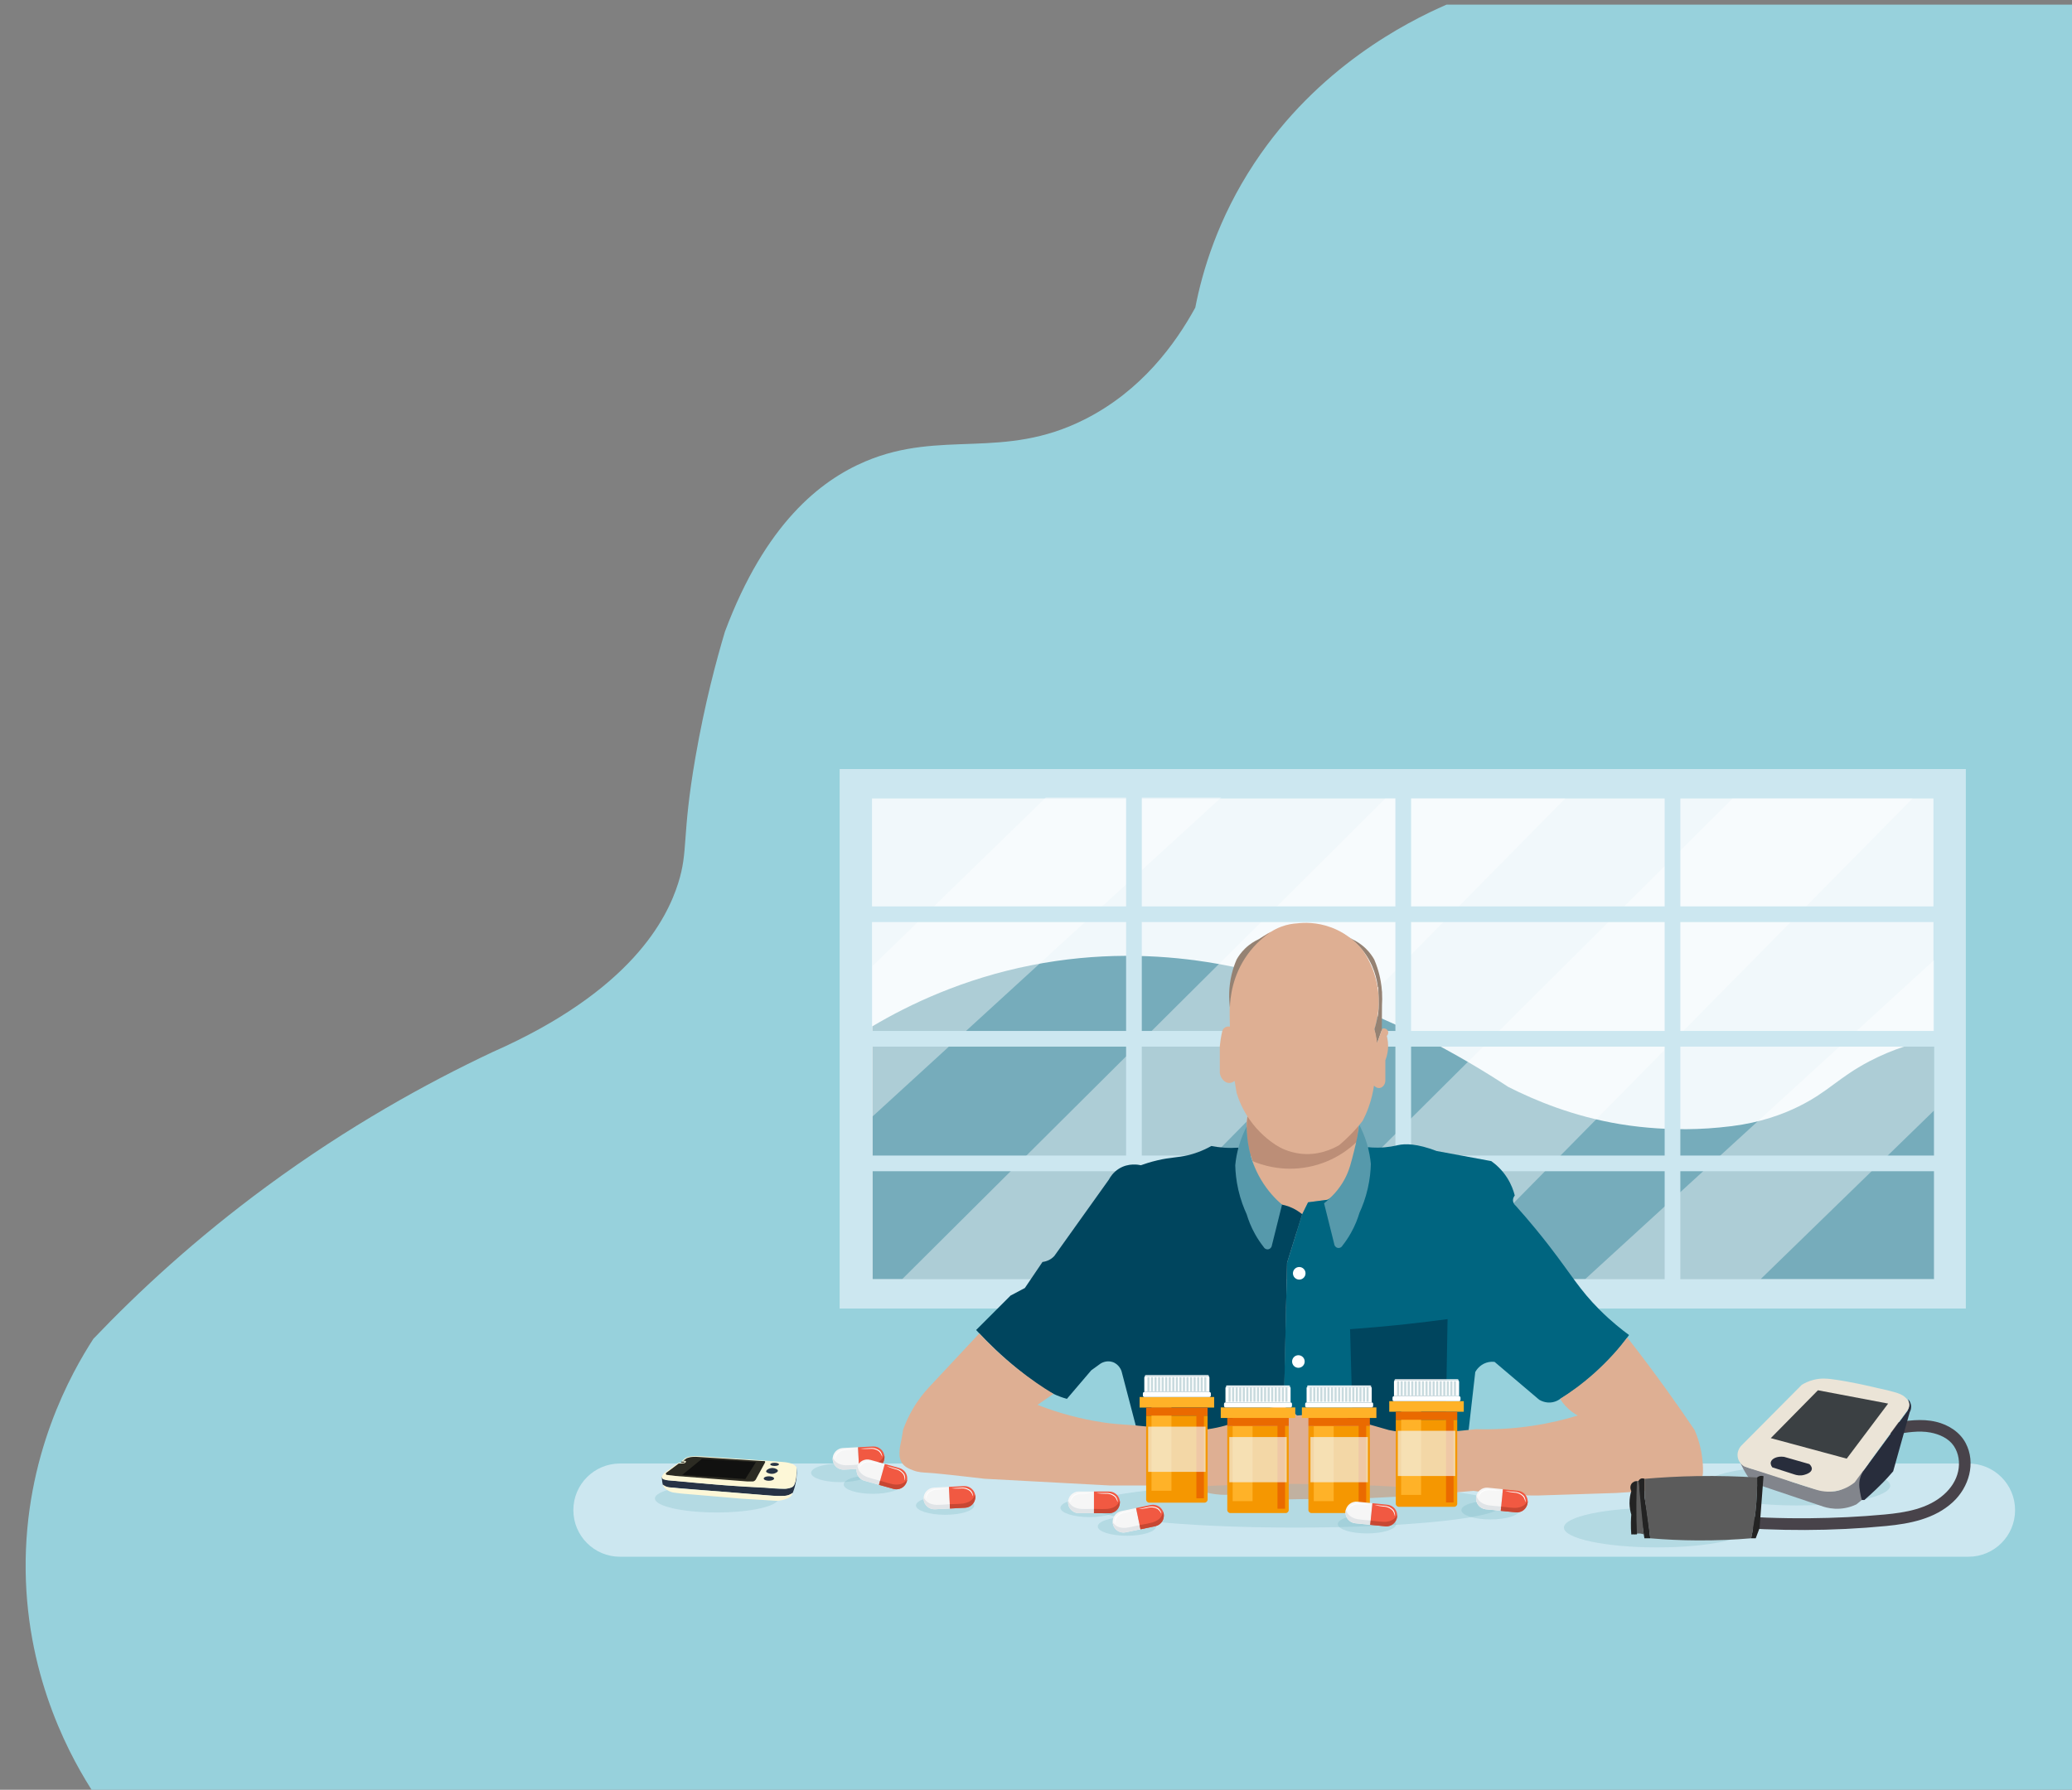 <?xml version="1.0" encoding="utf-8"?>
<!-- Generator: Adobe Illustrator 25.2.1, SVG Export Plug-In . SVG Version: 6.00 Build 0)  -->
<svg version="1.1" xmlns="http://www.w3.org/2000/svg" xmlns:xlink="http://www.w3.org/1999/xlink" x="0px" y="0px"
	 viewBox="0 0 889 768" style="enable-background:new 0 0 889 768;" xml:space="preserve">
<rect x="0" y="0" width="889" height="768" fill="#808080" stroke="none"/>
<style type="text/css">
	.st0{fill:#97D1DC;}
	.st1{fill:#CCE7F0;}
	.st2{fill:#F1F8FB;}
	.st3{fill:#76ACBB;}
	.st4{opacity:0.4;fill:#FFFFFF;}
	.st5{fill:#958273;}
	.st6{fill:#DEAF93;}
	.st7{fill:#BC8E77;}
	.st8{fill:#006580;}
	.st9{fill:#5699AB;}
	.st10{fill:#00455E;}
	.st11{fill:#FFFFFF;}
	.st12{opacity:0.28;fill:#77B8C3;}
	.st13{fill:#FFB228;}
	.st14{fill:#C8DADE;}
	.st15{fill:#F59701;}
	.st16{fill:#EA6A00;}
	.st17{opacity:0.67;fill:#F2F6F7;}
	.st18{fill:#F6F6F6;}
	.st19{fill:#E0E4E7;}
	.st20{fill:#FEFEFE;}
	.st21{fill:#F15942;}
	.st22{fill:#C74733;}
	.st23{fill:#FAFFFE;}
	.st24{fill:#48434A;}
	.st25{fill:#82858C;}
	.st26{fill:#282D3C;}
	.st27{fill:#EBE4D7;}
	.st28{fill:#3B4043;}
	.st29{fill:#232323;}
	.st30{fill:#5B5B5B;}
	.st31{fill:#423E33;}
	.st32{fill:#273345;}
	.st33{fill:#FDF7D7;}
	.st34{fill:#2C2B23;}
	.st35{fill:#111110;}
</style>
<g id="Layer_2">
</g>
<g id="Layer_1">
	<path class="st0" d="M40.59,770c-9.32-14.22-29-48.5-29.58-96c-0.6-49.47,19.84-85.29,29.05-99.5
		c19.27-20.22,43.86-42.99,74.48-65.5c34.91-25.66,68.4-44.18,96.67-57.5c59.93-26.44,74.98-57.45,79.76-72.5
		c4.48-14.11,1.42-19.49,7.4-54c4.04-23.31,9.09-42,12.68-54c17.28-46.18,40.87-64.8,60.22-73c32.6-13.82,59.1-0.4,94.03-18
		c24.57-12.38,39.06-32.57,47.54-48c3.02-15.49,9.64-38.23,25.36-62c27.17-41.11,65.14-60.47,82.41-68C710.4,2,800.2,2,890,2v768
		H40.59z"/>
	<g>
		<rect x="360.25" y="330" class="st1" width="483.2" height="231.5"/>
		<rect x="374.14" y="342.63" class="st2" width="455.42" height="206.25"/>
		<path class="st3" d="M374.35,440.36c15.73-9.32,38.76-20.36,68.19-26.18c56.46-11.16,102.75,3.54,123.75,11.79
			c19.52,7.66,39.63,16.85,42.93,18.52c15.56,7.85,28.3,15.6,37.88,21.89c11.6,5.89,28.13,12.72,47.98,15.99
			c11.47,1.89,21.72,2.21,28.47,2.17c6.04-0.04,12.48-0.44,19.52-1.32c12.3-1.55,21.72-5.02,28.62-8.42
			c12.8-6.3,17.07-12.41,30.31-19.36c10.38-5.45,20.15-8.19,27.78-9.68c0,34.37,0,68.75,0,103.12H374.35V440.36z"/>
		<polygon class="st4" points="448.7,342.21 374.35,414.52 374.35,479.09 523.98,342.21 		"/>
		<polygon class="st4" points="755.42,548.87 829.77,476.56 829.77,411.99 680.15,548.87 		"/>
		<polygon class="st4" points="594.36,342.63 387.11,548.87 468.25,548.87 671.59,342.63 		"/>
		<polygon class="st4" points="743.37,342.63 536.12,548.87 617.26,548.87 820.6,342.63 		"/>
		<rect x="483.16" y="338.84" class="st1" width="6.73" height="213.82"/>
		
			<rect x="598.27" y="159.95" transform="matrix(6.123234e-17 -1 1 6.123234e-17 209.347 993.936)" class="st1" width="6.73" height="464.68"/>
		
			<rect x="599.12" y="213.41" transform="matrix(6.123234e-17 -1 1 6.123234e-17 156.733 1048.233)" class="st1" width="6.73" height="464.68"/>
		
			<rect x="598.27" y="266.86" transform="matrix(6.123234e-17 -1 1 6.123234e-17 102.436 1100.847)" class="st1" width="6.73" height="464.68"/>
		<rect x="598.7" y="338.84" class="st1" width="6.73" height="213.82"/>
		<rect x="714.23" y="338.84" class="st1" width="6.73" height="213.82"/>
	</g>
	<path class="st1" d="M844.58,668H266c-11.05,0-20-8.95-20-20l0,0c0-11.05,8.95-20,20-20h578.58c11.05,0,20,8.95,20,20l0,0
		C864.58,659.05,855.63,668,844.58,668z"/>
	<g>
		<path class="st5" d="M592.95,431.19c-0.02,3.57-0.05,7.14-0.07,10.7c-0.36,1.04-0.73,2.08-1.1,3.12
			c-0.33,0.93-0.66,1.85-0.99,2.76c-0.36-2.04-0.72-4.09-1.08-6.13c0.22-0.7,0.52-1.7,0.82-2.91c0.3-1.2,0.61-2.43,0.8-3.92
			c0.17-1.32,0.18-2.32,0.18-3.63c0-1.86-0.03-4.38-0.15-7.47c0,0,0-0.01,0-0.01c-0.02-0.07-0.16-0.09-0.21-0.1
			c-0.34-2.97-1.54-9.84-6.85-16.22c-3.39-4.07-7.15-6.39-9.6-7.64l5.47,3.28c1.52,0.7,3.69,1.93,5.83,4.01
			c1.75,1.7,2.91,3.42,3.64,4.74c1.05,2.46,1.73,4.71,2.19,6.56c0.36,1.46,0.92,4.09,1.13,7.44
			C593.09,427.9,593.05,429.74,592.95,431.19z"/>
		<path class="st5" d="M593.05,425.38v1.74c0-0.58-0.01-1.18-0.04-1.79C593.02,425.35,593.03,425.37,593.05,425.38z"/>
		<path class="st6" d="M535.25,479.1c-0.27,0.2-0.3,1.11-0.34,2.92c-0.07,2.98,0.27,5.24,0.34,5.7c0.75,4.83,1.61,8.92,3.27,14.85
			c0.66,2.36,1.42,4.83,3.24,7.57c1.27,1.91,2.62,3.29,3.61,4.19c0.95,0.73,2.27,1.59,3.97,2.3c1.35,0.57,2.59,0.89,3.61,1.08
			c1.92,1.1,3.85,2.21,5.77,3.31c0.35-0.74,0.71-1.48,1.08-2.23c0.48-0.98,0.96-1.94,1.44-2.88c2.76-0.36,5.53-0.72,8.29-1.08
			c1.2-0.78,2.58-1.84,3.97-3.24c2.42-2.47,3.85-5.01,4.69-6.85c0.77-2.11,1.51-4.39,2.16-6.85c1.44-5.41,2.16-10.41,2.48-14.74
			c-1.34,1.91-3.73,4.79-7.52,7.17c-0.8,0.5-9.27,5.64-18.75,3.61C544.23,491.28,537.2,477.69,535.25,479.1z"/>
		<path class="st7" d="M582.81,483.15c0.15,0.13,0.13,0.34-0.31,3.92c-0.08,0.65-0.2,1.65-0.36,2.88
			c-2.64,2.54-9.73,8.69-20.91,10.82c-11.42,2.18-20.43-1.1-23.79-2.52c-1.16-3.08-2.36-7.39-2.52-12.62
			c-0.08-2.42,0.08-4.62,0.34-6.53c17.27,14.95,27.2,16.02,33.19,13.74C574.99,490.34,581.53,482.03,582.81,483.15z"/>
		<path class="st8" d="M569.52,514.83c-2.76,0.36-5.53,0.72-8.29,1.08c-0.84,1.71-1.68,3.41-2.52,5.12l-6.49,20.84l-1.44,61.65
			l1.44,5.41l63.09,9.73l14.78-4.69l2.88-25.24c0.38-0.68,1.8-2.99,4.69-3.97c1.48-0.5,2.8-0.46,3.61-0.36
			c6.37,5.41,12.74,10.82,19.11,16.22c0.64,0.38,2.9,1.63,5.77,1.08c1.52-0.29,2.62-0.97,3.24-1.44c4.32-2.55,9.31-5.96,14.42-10.46
			c6.75-5.94,11.67-11.97,15.14-16.94c-2.9-2.13-7.53-5.73-12.62-10.82c-8.71-8.7-12.08-15.04-21.63-27.4
			c-3.14-4.06-7.99-10.13-14.42-17.31c-0.2-0.16-0.89-0.76-1.08-1.8c-0.25-1.38,0.6-2.39,0.72-2.52c-0.48-1.94-1.41-4.67-3.24-7.57
			c-2.31-3.64-5.05-5.93-6.85-7.21c-7.81-1.44-15.62-2.88-23.43-4.33c-8.45-3.22-13.49-3.21-16.58-2.52
			c-0.98,0.22-4.21,1.04-8.65,1.08c-1.8,0.02-3.28-0.1-4.25-0.21c-0.76,3.61-3.07,11.94-10.53,18.23
			C574,512.51,571.61,513.88,569.52,514.83z"/>
		<path class="st9" d="M583.26,482.8c1.1,2.12,2.29,4.81,3.24,8.01c0.97,3.26,1.44,6.2,1.67,8.62c-0.07,2.91-0.4,6.49-1.31,10.49
			c-0.96,4.24-2.32,7.78-3.59,10.53c-0.73,2.45-1.85,5.42-3.63,8.58c-1.18,2.11-2.43,3.91-3.61,5.41c-0.36,0.69-1.07,1.12-1.8,1.08
			c-0.9-0.05-1.69-0.8-1.8-1.8c-1.44-5.79-2.89-11.59-4.33-17.38c5.03-4,7.65-8.1,9.02-10.74c1.77-3.4,2.52-6.4,3.93-12.03
			C582.18,489.11,582.85,485.37,583.26,482.8z"/>
		<path class="st10" d="M550.06,516.92c0.88,0.17,1.85,0.42,2.88,0.8c2.54,0.92,4.45,2.23,5.77,3.31
			c-2.16,6.95-4.33,13.89-6.49,20.84l-1.44,65.64l-35.69,10.07l-27.76-5.77l-6.13-23.43c-0.08-0.26-1.03-3.06-3.97-3.97
			c-2.61-0.8-4.75,0.53-5.05,0.72c-1.32,0.96-2.64,1.92-3.97,2.88l-10.46,12.26c-1.71-0.49-3.67-1.18-5.77-2.16
			c-2.47-1.16-4.51-2.44-6.13-3.61c-2.94-2.09-5.96-4.36-9.01-6.85c-7-5.69-12.97-11.46-18.03-16.94
			c4.93-4.93,9.85-9.85,14.78-14.78l6.13-3.24l7.57-11.18c0.75-0.09,1.96-0.33,3.24-1.08c0.8-0.47,1.39-1.01,1.8-1.44
			c7.81-10.94,15.62-21.87,23.43-32.81c0.57-1.08,1.86-3.15,4.33-4.69c4.13-2.57,8.44-1.7,9.41-1.48c1.61-0.59,4.09-1.41,7.18-2.13
			c5.81-1.35,8.42-1.08,12.98-2.16c2.49-0.59,6.01-1.7,10.09-3.97c1.6,0.31,3.41,0.58,5.41,0.72c2.29,0.16,4.37,0.13,6.18,0
			c0.22,1.94,2.39,19,14.01,23.43C546.67,516.41,548.23,516.8,550.06,516.92z"/>
		<path class="st9" d="M534.9,483.39c-1.1,2.12-2.29,4.81-3.24,8.01c-0.97,3.26-1.44,6.2-1.67,8.62c0.07,2.91,0.4,6.49,1.31,10.49
			c0.97,4.24,2.32,7.78,3.59,10.53c0.73,2.45,1.85,5.42,3.63,8.58c1.18,2.11,2.43,3.91,3.61,5.41c0.36,0.69,1.07,1.12,1.8,1.08
			c0.9-0.05,1.69-0.8,1.8-1.8c1.44-5.79,2.89-11.59,4.33-17.38c-2.7-2.33-6.1-5.82-9.02-10.74
			C535.54,496.92,534.9,487.9,534.9,483.39z"/>
		<path class="st6" d="M420.18,572.17l-21.55,23.06c-2.23,2.38-4.84,5.6-7.21,9.73c-1.81,3.15-3.07,6.11-3.97,8.65
			c-0.14,1-0.37,2.5-0.72,4.33c-0.46,2.43-0.64,2.82-0.72,3.97c-0.12,1.63-0.27,3.6,0.72,5.41c1.17,2.13,3.32,2.95,5.05,3.61
			c2.31,0.88,4.01,0.9,6.85,1.08c3.03,0.19,6.04,0.58,9.06,0.86c1.86,0.17,14.74,1.67,14.74,1.67l53.72,2.88h18.82
			c2.91-0.44,7.01-0.74,11.83,0c3.66,0.56,6.71,1.57,9.01,2.52c2.05,0.64,4.74,1.26,7.93,1.44c2.39,0.14,4.51,0,6.26-0.23
			c4.61-0.32,10.87-1.23,17.9-3.73c6.64-2.37,11.82-5.4,15.5-7.93c0.21-2.41,1.09-15.1-7.57-22.71c-1.26-1.11-2.91-2.27-5.05-3.24
			c-1.39,0.02-2.97,0.12-4.69,0.36c-1.9,0.27-3.59,0.66-5.05,1.08c-4.45,2.77-12.24,6.79-22.71,8.29
			c-7.71,1.1-14.24,0.46-18.75-0.36c-1.58-0.18-3.96-0.43-6.85-0.72c-10.86-1.08-11.77-0.87-16.58-1.44
			c-1.97-0.23-10.23-1.26-20.55-4.33c-4.31-1.28-7.86-2.58-10.46-3.61c2.28-1.56,4.57-3.12,6.85-4.69
			c-4.81-2.92-10.07-6.48-15.5-10.82C429.98,582.11,424.58,576.92,420.18,572.17z"/>
		<circle class="st11" cx="557.44" cy="546.38" r="2.7"/>
		<circle class="st11" cx="557.08" cy="584.23" r="2.7"/>
		<path class="st10" d="M579.25,570.35c7.82-0.55,15.88-1.27,24.16-2.16c6.03-0.65,11.92-1.38,17.67-2.16
			c-0.24,14.06-0.48,28.12-0.72,42.18c-1.18,1.72-3.03,3.99-5.77,6.13c-3.43,2.68-6.79,4.01-9.01,4.69
			c-3.92-0.34-9.25-1.23-15.14-3.61c-4.13-1.66-7.5-3.63-10.09-5.41C579.98,596.79,579.62,583.57,579.25,570.35z"/>
		<path class="st6" d="M533.83,614.34c2.77-1.37,6.03-2.76,9.73-3.97c4.81-1.57,9.22-2.46,12.95-2.96c3.41-0.33,7.3-0.48,11.56-0.28
			c2.71,0.13,5.24,0.39,7.57,0.72c6.73,1.92,13.46,3.85,20.19,5.77c6.27,1.27,11.64,1.54,15.86,1.44c0.69-0.02,2.05-0.06,6.13-0.36
			c6.05-0.45,11.29-0.97,15.5-1.44c6.86,0.2,15.04-0.07,24.16-1.44c7.35-1.1,13.88-2.7,19.46-4.41c-1.52-0.83-3.51-2.16-5.4-4.25
			c-0.9-1-1.61-1.99-2.16-2.88c4.47-2.83,9.55-6.49,14.78-11.18c5.91-5.3,10.52-10.57,14.03-15.17c5.74,7.32,11.53,15.02,17.33,23.1
			c4.02,5.6,7.86,11.13,11.54,16.58c1.05,2.4,2.17,5.56,2.88,9.37c0.65,3.47,0.78,6.55,0.72,9.01c-0.03,0.63-0.2,2.33-1.44,3.97
			c-1.31,1.73-3.01,2.34-3.61,2.52c-10.7,0.72-21.39,1.44-32.09,2.16l-33.53,1.08c-5.35,0.04-11.14-0.16-17.31-0.72
			c-3.65-0.33-7.14-0.76-10.46-1.27c-7.68,0.66-15.36,1.33-23.04,1.99l-28.16,1.44c-3.47-0.01-6.95-0.01-10.46,0
			c-8.52,0.04-16.94,0.16-25.24,0.36c-1.6,0.22-3.41,0.36-5.41,0.36c-2.9,0-5.45-0.32-7.57-0.72c-1.22-1.22-3.04-3.36-4.33-6.49
			c-1-2.42-1.33-4.6-1.44-6.13c0.42-2.1,1.09-4.55,2.16-7.21C530.32,619.54,532.2,616.54,533.83,614.34z"/>
		<path class="st6" d="M595.02,444.52c0.36,1.38,0.74,3.54,0.45,6.14c-0.2,1.77-0.65,3.24-1.08,4.33v8.65
			c0,1.75-1.19,3.11-2.52,3.24c-1.29,0.13-2.25-0.93-2.35-1.05c-0.4,2.74-1.1,5.92-2.33,9.34c-0.78,2.16-1.65,4.08-2.52,5.77
			c-1.52,1.94-3.32,4.02-5.41,6.13c-1.6,1.62-3.18,3.06-4.69,4.33c-2.62,1.51-8.97,4.66-16.94,3.61c-4.8-0.64-8.29-2.44-10.09-3.61
			c-3.01-1.94-7.59-5.45-11.54-11.18c-2.9-4.2-4.5-8.22-5.41-11.18c-0.31-1.71-0.6-3.45-0.87-5.24c-0.41,0.34-1.28,0.94-2.38,0.91
			c-1.78-0.05-3.5-1.72-3.97-4.16v-11.7c0.08-0.91,0.2-1.88,0.36-2.88c0.2-1.29,0.45-2.49,0.72-3.61c0.07-0.23,0.33-0.95,1.08-1.44
			c0.97-0.64,1.99-0.4,2.16-0.36c-0.16-6.66-0.21-9.99,0.36-13.7c0.83-5.41,2.37-9.72,3.61-12.62c0.97-2.24,2.79-5.69,6.13-9.01
			c2.76-2.75,5.56-4.42,7.57-5.41c1.14-0.72,2.58-1.51,4.33-2.16c2.67-1,5.08-1.34,6.85-1.44c2.82-0.33,8.41-0.61,14.78,1.8
			c7.26,2.75,11.55,7.5,13.34,9.73c1.94,2.81,4.78,7.72,6.13,14.42c1.76,8.76,0.02,15.92-1.08,19.4c0.46,1.73,0.88,3.75,1.16,6.03
			l2.18-6.17c0.98-0.36,2.04,0.09,2.43,0.93C595.8,443.06,595.63,443.94,595.02,444.52z"/>
		<path class="st5" d="M527.7,432.27c-0.44-3.48-0.62-8.42,0.72-14.06c0.59-2.48,1.36-4.65,2.16-6.49c0.73-1.3,1.87-3,3.61-4.69
			c2.12-2.06,4.27-3.27,5.77-3.97c1.8-1.08,3.61-2.16,5.41-3.24c-2.87,1.93-6.7,5.03-10.09,9.73
			C528.71,418.65,527.83,428.11,527.7,432.27z"/>
	</g>
	<ellipse class="st12" cx="555.74" cy="646.13" rx="88.37" ry="9.37"/>
	<g>
		<rect x="488.96" y="599.46" class="st13" width="31.97" height="4.53"/>
		<path class="st11" d="M518.73,590.56h-27.58l0,0c0-0.28,0.23-0.5,0.5-0.5h26.58C518.51,590.05,518.73,590.28,518.73,590.56
			L518.73,590.56z"/>
		<path class="st11" d="M518.91,597.31h-27.94v-6.17c0-0.32,0.26-0.58,0.58-0.58h26.78c0.32,0,0.58,0.26,0.58,0.58V597.31z"/>
		<path class="st11" d="M518.89,599.46h-27.9c-0.35,0-0.63-0.28-0.63-0.63v-0.89c0-0.35,0.28-0.63,0.63-0.63h27.9
			c0.35,0,0.63,0.28,0.63,0.63v0.89C519.52,599.18,519.24,599.46,518.89,599.46z"/>
		<g>
			<rect x="492.3" y="590.92" class="st14" width="0.9" height="6.11"/>
			<rect x="493.82" y="590.92" class="st14" width="0.9" height="6.11"/>
			<rect x="495.35" y="590.92" class="st14" width="0.9" height="6.11"/>
			<rect x="496.87" y="590.92" class="st14" width="0.9" height="6.11"/>
			<rect x="498.4" y="590.92" class="st14" width="0.9" height="6.11"/>
			<rect x="499.92" y="590.92" class="st14" width="0.9" height="6.11"/>
			<rect x="501.44" y="590.92" class="st14" width="0.9" height="6.11"/>
			<rect x="502.97" y="590.92" class="st14" width="0.9" height="6.11"/>
			<rect x="504.49" y="590.92" class="st14" width="0.9" height="6.11"/>
			<rect x="506.02" y="590.92" class="st14" width="0.9" height="6.11"/>
			<rect x="507.54" y="590.92" class="st14" width="0.9" height="6.11"/>
			<rect x="509.06" y="590.92" class="st14" width="0.9" height="6.11"/>
			<rect x="510.59" y="590.92" class="st14" width="0.9" height="6.11"/>
			<rect x="512.11" y="590.92" class="st14" width="0.9" height="6.11"/>
			<rect x="513.64" y="590.92" class="st14" width="0.9" height="6.11"/>
			<rect x="515.16" y="590.92" class="st14" width="0.9" height="6.11"/>
			<rect x="516.68" y="590.92" class="st14" width="0.9" height="6.11"/>
		</g>
		<g>
			<path class="st15" d="M516.8,644.79h-23.71c-0.73,0-1.33-0.59-1.33-1.33v-36.03h26.36v36.03
				C518.12,644.2,517.53,644.79,516.8,644.79z"/>
			<rect x="494.06" y="603.92" class="st13" width="8.55" height="35.77"/>
		</g>
		<polygon class="st16" points="518.12,603.99 518.12,607.44 516.54,607.44 516.54,642.92 513.31,642.92 513.31,607.44 
			491.76,607.44 491.76,603.99 		"/>
		<rect x="492.62" y="612.18" class="st17" width="24.64" height="19.4"/>
	</g>
	<g>
		<rect x="523.77" y="603.93" class="st13" width="31.97" height="4.53"/>
		<path class="st11" d="M553.55,595.02h-27.58l0,0c0-0.28,0.23-0.5,0.5-0.5h26.58C553.32,594.52,553.55,594.74,553.55,595.02
			L553.55,595.02z"/>
		<path class="st11" d="M553.73,601.77h-27.94v-6.17c0-0.32,0.26-0.58,0.58-0.58h26.78c0.32,0,0.58,0.26,0.58,0.58V601.77z"/>
		<path class="st11" d="M553.7,603.93h-27.9c-0.35,0-0.63-0.28-0.63-0.63v-0.89c0-0.35,0.28-0.63,0.63-0.63h27.9
			c0.35,0,0.63,0.28,0.63,0.63v0.89C554.34,603.64,554.05,603.93,553.7,603.93z"/>
		<g>
			<rect x="527.11" y="595.38" class="st14" width="0.9" height="6.11"/>
			<rect x="528.63" y="595.38" class="st14" width="0.9" height="6.11"/>
			<rect x="530.16" y="595.38" class="st14" width="0.9" height="6.11"/>
			<rect x="531.68" y="595.38" class="st14" width="0.9" height="6.11"/>
			<rect x="533.21" y="595.38" class="st14" width="0.9" height="6.11"/>
			<rect x="534.73" y="595.38" class="st14" width="0.9" height="6.11"/>
			<rect x="536.26" y="595.38" class="st14" width="0.9" height="6.11"/>
			<rect x="537.78" y="595.38" class="st14" width="0.9" height="6.11"/>
			<rect x="539.3" y="595.38" class="st14" width="0.9" height="6.11"/>
			<rect x="540.83" y="595.38" class="st14" width="0.9" height="6.11"/>
			<rect x="542.35" y="595.38" class="st14" width="0.9" height="6.11"/>
			<rect x="543.88" y="595.38" class="st14" width="0.9" height="6.11"/>
			<rect x="545.4" y="595.38" class="st14" width="0.9" height="6.11"/>
			<rect x="546.92" y="595.38" class="st14" width="0.9" height="6.11"/>
			<rect x="548.45" y="595.38" class="st14" width="0.9" height="6.11"/>
			<rect x="549.97" y="595.38" class="st14" width="0.9" height="6.11"/>
			<rect x="551.5" y="595.38" class="st14" width="0.9" height="6.11"/>
		</g>
		<g>
			<path class="st15" d="M551.61,649.26H527.9c-0.73,0-1.33-0.59-1.33-1.33V611.9h26.36v36.03
				C552.94,648.66,552.34,649.26,551.61,649.26z"/>
			<rect x="528.87" y="608.38" class="st13" width="8.55" height="35.77"/>
		</g>
		<polygon class="st16" points="552.94,608.45 552.94,611.9 551.36,611.9 551.36,647.39 548.12,647.39 548.12,611.9 526.57,611.9 
			526.57,608.45 		"/>
		<rect x="527.43" y="616.64" class="st17" width="24.64" height="19.4"/>
	</g>
	<g>
		<rect x="558.58" y="603.93" class="st13" width="31.97" height="4.53"/>
		<path class="st11" d="M588.36,595.02h-27.58l0,0c0-0.28,0.23-0.5,0.5-0.5h26.58C588.13,594.52,588.36,594.74,588.36,595.02
			L588.36,595.02z"/>
		<path class="st11" d="M588.54,601.77h-27.94v-6.17c0-0.32,0.26-0.58,0.58-0.58h26.78c0.32,0,0.58,0.26,0.58,0.58V601.77z"/>
		<path class="st11" d="M588.52,603.93h-27.9c-0.35,0-0.63-0.28-0.63-0.63v-0.89c0-0.35,0.28-0.63,0.63-0.63h27.9
			c0.35,0,0.63,0.28,0.63,0.63v0.89C589.15,603.64,588.86,603.93,588.52,603.93z"/>
		<g>
			<rect x="561.92" y="595.38" class="st14" width="0.9" height="6.11"/>
			<rect x="563.45" y="595.38" class="st14" width="0.9" height="6.11"/>
			<rect x="564.97" y="595.38" class="st14" width="0.9" height="6.11"/>
			<rect x="566.49" y="595.38" class="st14" width="0.9" height="6.11"/>
			<rect x="568.02" y="595.38" class="st14" width="0.9" height="6.11"/>
			<rect x="569.54" y="595.38" class="st14" width="0.9" height="6.11"/>
			<rect x="571.07" y="595.38" class="st14" width="0.9" height="6.11"/>
			<rect x="572.59" y="595.38" class="st14" width="0.9" height="6.11"/>
			<rect x="574.12" y="595.38" class="st14" width="0.9" height="6.11"/>
			<rect x="575.64" y="595.38" class="st14" width="0.9" height="6.11"/>
			<rect x="577.16" y="595.38" class="st14" width="0.9" height="6.11"/>
			<rect x="578.69" y="595.38" class="st14" width="0.9" height="6.11"/>
			<rect x="580.21" y="595.38" class="st14" width="0.9" height="6.11"/>
			<rect x="581.74" y="595.38" class="st14" width="0.9" height="6.11"/>
			<rect x="583.26" y="595.38" class="st14" width="0.9" height="6.11"/>
			<rect x="584.78" y="595.38" class="st14" width="0.9" height="6.11"/>
			<rect x="586.31" y="595.38" class="st14" width="0.9" height="6.11"/>
		</g>
		<g>
			<path class="st15" d="M586.42,649.26h-23.71c-0.73,0-1.33-0.59-1.33-1.33V611.9h26.36v36.03
				C587.75,648.66,587.15,649.26,586.42,649.26z"/>
			<rect x="563.68" y="608.38" class="st13" width="8.55" height="35.77"/>
		</g>
		<polygon class="st16" points="587.75,608.45 587.75,611.9 586.17,611.9 586.17,647.39 582.93,647.39 582.93,611.9 561.38,611.9 
			561.38,608.45 		"/>
		<rect x="562.25" y="616.64" class="st17" width="24.64" height="19.4"/>
	</g>
	<g>
		<rect x="596.07" y="601.25" class="st13" width="31.97" height="4.53"/>
		<path class="st11" d="M625.85,592.34h-27.58l0,0c0-0.28,0.23-0.5,0.5-0.5h26.58C625.62,591.84,625.85,592.06,625.85,592.34
			L625.85,592.34z"/>
		<path class="st11" d="M626.03,599.09h-27.94v-6.17c0-0.32,0.26-0.58,0.58-0.58h26.78c0.32,0,0.58,0.26,0.58,0.58V599.09z"/>
		<path class="st11" d="M626,601.25h-27.9c-0.35,0-0.63-0.28-0.63-0.63v-0.89c0-0.35,0.28-0.63,0.63-0.63H626
			c0.35,0,0.63,0.28,0.63,0.63v0.89C626.64,600.97,626.35,601.25,626,601.25z"/>
		<g>
			<rect x="599.41" y="592.7" class="st14" width="0.9" height="6.11"/>
			<rect x="600.94" y="592.7" class="st14" width="0.9" height="6.11"/>
			<rect x="602.46" y="592.7" class="st14" width="0.9" height="6.11"/>
			<rect x="603.98" y="592.7" class="st14" width="0.9" height="6.11"/>
			<rect x="605.51" y="592.7" class="st14" width="0.9" height="6.11"/>
			<rect x="607.03" y="592.7" class="st14" width="0.9" height="6.11"/>
			<rect x="608.56" y="592.7" class="st14" width="0.9" height="6.11"/>
			<rect x="610.08" y="592.7" class="st14" width="0.9" height="6.11"/>
			<rect x="611.61" y="592.7" class="st14" width="0.9" height="6.11"/>
			<rect x="613.13" y="592.7" class="st14" width="0.9" height="6.11"/>
			<rect x="614.65" y="592.7" class="st14" width="0.9" height="6.11"/>
			<rect x="616.18" y="592.7" class="st14" width="0.9" height="6.11"/>
			<rect x="617.7" y="592.7" class="st14" width="0.9" height="6.11"/>
			<rect x="619.23" y="592.7" class="st14" width="0.9" height="6.11"/>
			<rect x="620.75" y="592.7" class="st14" width="0.9" height="6.11"/>
			<rect x="622.27" y="592.7" class="st14" width="0.9" height="6.11"/>
			<rect x="623.8" y="592.7" class="st14" width="0.9" height="6.11"/>
		</g>
		<g>
			<path class="st15" d="M623.91,646.58H600.2c-0.73,0-1.33-0.59-1.33-1.33v-36.03h26.36v36.03
				C625.24,645.98,624.64,646.58,623.91,646.58z"/>
			<rect x="601.17" y="605.7" class="st13" width="8.55" height="35.77"/>
		</g>
		<polygon class="st16" points="625.24,605.77 625.24,609.22 623.66,609.22 623.66,644.71 620.42,644.71 620.42,609.22 
			598.87,609.22 598.87,605.77 		"/>
		<rect x="599.74" y="613.96" class="st17" width="24.64" height="19.4"/>
	</g>
	<ellipse class="st12" cx="405.5" cy="646" rx="12.5" ry="4"/>
	<ellipse class="st12" cx="467.5" cy="647" rx="12.5" ry="4"/>
	<ellipse class="st12" cx="483.5" cy="655" rx="12.5" ry="4"/>
	<ellipse class="st12" cx="307.5" cy="643" rx="26.5" ry="6"/>
	<ellipse class="st12" cx="586.5" cy="654" rx="12.5" ry="4"/>
	<ellipse class="st12" cx="639.5" cy="648" rx="12.5" ry="4"/>
	<ellipse class="st12" cx="771" cy="637.5" rx="40" ry="8.5"/>
	<ellipse class="st12" cx="711" cy="655.5" rx="40" ry="8.5"/>
	<ellipse class="st12" cx="374.5" cy="637" rx="12.5" ry="4"/>
	<ellipse class="st12" cx="360.5" cy="632" rx="12.5" ry="4"/>
	<g>
		<path class="st18" d="M407.62,647.3l-6.47,0.33c-2.57,0.13-4.75-1.85-4.88-4.41l0,0c-0.13-2.57,1.85-4.75,4.41-4.88l6.47-0.33
			L407.62,647.3z"/>
		<path class="st19" d="M396.27,642.46c-0.04,0.44-0.03,1.12,0.21,1.89c0.23,0.73,0.57,1.22,0.7,1.4c0.47,0.64,0.98,1,1.21,1.15
			c1.08,0.7,2.2,0.74,2.68,0.73c2.18-0.11,4.36-0.22,6.54-0.33c-0.03-0.61-0.06-1.22-0.09-1.84c-1.35,0.12-2.53,0.19-3.5,0.23
			c-2.09,0.1-2.59,0.05-3.02-0.02c-0.88-0.14-2.09-0.35-3.23-1.27C396.95,643.73,396.5,642.95,396.27,642.46z"/>
		<path class="st20" d="M406.2,638.68c-1.68,0.09-3.37,0.17-5.05,0.26c-0.43,0.06-1.06,0.2-1.76,0.55
			c-0.67,0.34-1.14,0.75-1.44,1.05c-0.21,0.28-0.47,0.72-0.62,1.3c-0.08,0.3-0.12,0.58-0.13,0.81c0.03,0.13,0.05,0.27,0.08,0.4
			c0.07-0.34,0.19-0.77,0.4-1.23c0.19-0.41,0.39-0.75,0.58-1.01c0.28-0.29,0.68-0.63,1.22-0.92c0.26-0.14,0.51-0.25,0.73-0.32
			c0.15-0.06,0.39-0.14,0.68-0.21c0.56-0.13,0.97-0.12,1.32-0.12c0.44-0.01,0.89-0.04,1.78-0.15
			C404.54,639.02,405.3,638.9,406.2,638.68z"/>
		<path class="st21" d="M407.6,647.31l6.47-0.33c2.57-0.13,4.54-2.31,4.41-4.88v0c-0.13-2.57-2.31-4.54-4.88-4.41l-6.47,0.33
			L407.6,647.31z"/>
		<path class="st22" d="M418.4,641.36c0.08,0.44,0.14,1.11-0.02,1.9c-0.15,0.75-0.44,1.27-0.56,1.47c-0.4,0.68-0.88,1.1-1.09,1.26
			c-1.01,0.81-2.11,0.96-2.6,0.99c-2.18,0.11-4.36,0.22-6.54,0.33c-0.03-0.61-0.06-1.22-0.09-1.84c1.35-0.02,2.53-0.07,3.5-0.12
			c2.09-0.11,2.58-0.21,3-0.33c0.86-0.23,2.05-0.56,3.08-1.59C417.85,642.69,418.22,641.87,418.4,641.36z"/>
		<path class="st23" d="M408.14,638.6c1.68-0.09,3.37-0.17,5.05-0.26c0.43,0.02,1.08,0.09,1.8,0.37c0.7,0.27,1.21,0.63,1.54,0.9
			c0.23,0.26,0.54,0.67,0.75,1.23c0.11,0.29,0.18,0.56,0.21,0.79c-0.01,0.13-0.02,0.27-0.04,0.4c-0.1-0.33-0.27-0.74-0.52-1.18
			c-0.23-0.39-0.47-0.7-0.68-0.94c-0.31-0.26-0.74-0.56-1.31-0.8c-0.27-0.11-0.53-0.19-0.76-0.25c-0.16-0.04-0.4-0.1-0.7-0.14
			c-0.57-0.07-0.98-0.02-1.32,0.01c-0.44,0.04-0.88,0.05-1.78,0.03C409.83,638.77,409.07,638.73,408.14,638.6z"/>
	</g>
	<g>
		<path class="st18" d="M368.62,630.3l-6.47,0.33c-2.57,0.13-4.75-1.85-4.88-4.41l0,0c-0.13-2.57,1.85-4.75,4.41-4.88l6.47-0.33
			L368.62,630.3z"/>
		<path class="st19" d="M357.27,625.46c-0.04,0.44-0.03,1.12,0.21,1.89c0.23,0.73,0.57,1.22,0.7,1.4c0.47,0.64,0.98,1,1.21,1.15
			c1.08,0.7,2.2,0.74,2.68,0.73c2.18-0.11,4.36-0.22,6.54-0.33c-0.03-0.61-0.06-1.22-0.09-1.84c-1.35,0.12-2.53,0.19-3.5,0.23
			c-2.09,0.1-2.59,0.05-3.02-0.02c-0.88-0.14-2.09-0.35-3.23-1.27C357.95,626.73,357.5,625.95,357.27,625.46z"/>
		<path class="st20" d="M367.2,621.68c-1.68,0.09-3.37,0.17-5.05,0.26c-0.43,0.06-1.06,0.2-1.76,0.55
			c-0.67,0.34-1.14,0.75-1.44,1.05c-0.21,0.28-0.47,0.72-0.62,1.3c-0.08,0.3-0.12,0.58-0.13,0.81c0.03,0.13,0.05,0.27,0.08,0.4
			c0.07-0.34,0.19-0.77,0.4-1.23c0.19-0.41,0.39-0.75,0.58-1.01c0.28-0.29,0.68-0.63,1.22-0.92c0.26-0.14,0.51-0.25,0.73-0.32
			c0.15-0.06,0.39-0.14,0.68-0.21c0.56-0.13,0.97-0.12,1.32-0.12c0.44-0.01,0.89-0.04,1.78-0.15
			C365.54,622.02,366.3,621.9,367.2,621.68z"/>
		<path class="st21" d="M368.6,630.31l6.47-0.33c2.57-0.13,4.54-2.31,4.41-4.88v0c-0.13-2.57-2.31-4.54-4.88-4.41l-6.47,0.33
			L368.6,630.31z"/>
		<path class="st22" d="M379.4,624.36c0.08,0.44,0.14,1.11-0.02,1.9c-0.15,0.75-0.44,1.27-0.56,1.47c-0.4,0.68-0.88,1.1-1.09,1.26
			c-1.01,0.81-2.11,0.96-2.6,0.99c-2.18,0.11-4.36,0.22-6.54,0.33c-0.03-0.61-0.06-1.22-0.09-1.84c1.35-0.02,2.53-0.07,3.5-0.12
			c2.09-0.11,2.58-0.21,3-0.33c0.86-0.23,2.05-0.56,3.08-1.59C378.85,625.69,379.22,624.87,379.4,624.36z"/>
		<path class="st23" d="M369.14,621.6c1.68-0.09,3.37-0.17,5.05-0.26c0.43,0.02,1.08,0.09,1.8,0.37c0.7,0.27,1.21,0.63,1.54,0.9
			c0.23,0.26,0.54,0.67,0.75,1.23c0.11,0.29,0.18,0.56,0.21,0.79c-0.01,0.13-0.02,0.27-0.04,0.4c-0.1-0.33-0.27-0.74-0.52-1.18
			c-0.23-0.39-0.47-0.7-0.68-0.94c-0.31-0.26-0.74-0.56-1.31-0.8c-0.27-0.11-0.53-0.19-0.76-0.25c-0.16-0.04-0.4-0.1-0.7-0.14
			c-0.57-0.07-0.98-0.02-1.32,0.01c-0.44,0.04-0.88,0.05-1.78,0.03C370.83,621.77,370.07,621.73,369.14,621.6z"/>
	</g>
	<g>
		<path class="st18" d="M377.14,637.13l-6.24-1.74c-2.47-0.69-3.92-3.25-3.23-5.73l0,0c0.69-2.47,3.25-3.92,5.73-3.23l6.24,1.74
			L377.14,637.13z"/>
		<path class="st19" d="M367.91,628.96c-0.17,0.41-0.38,1.05-0.4,1.86c-0.01,0.76,0.15,1.34,0.22,1.55
			c0.24,0.75,0.62,1.26,0.78,1.47c0.81,1.01,1.85,1.4,2.31,1.54c2.1,0.59,4.21,1.17,6.31,1.76c0.16-0.59,0.33-1.18,0.49-1.77
			c-1.32-0.32-2.46-0.62-3.39-0.88c-2.01-0.57-2.48-0.78-2.86-0.98c-0.79-0.41-1.87-1-2.66-2.23
			C368.15,630.37,367.97,629.49,367.91,628.96z"/>
		<path class="st20" d="M378.52,628.52c-1.62-0.45-3.25-0.9-4.87-1.36c-0.42-0.08-1.07-0.15-1.84-0.03
			c-0.74,0.11-1.32,0.35-1.7,0.54c-0.28,0.2-0.67,0.53-1,1.03c-0.17,0.26-0.3,0.51-0.38,0.73c-0.02,0.13-0.04,0.27-0.05,0.4
			c0.17-0.3,0.42-0.67,0.77-1.04c0.31-0.33,0.61-0.58,0.87-0.77c0.36-0.18,0.84-0.38,1.45-0.49c0.29-0.05,0.56-0.07,0.8-0.08
			c0.16-0.01,0.41-0.01,0.71,0.02c0.57,0.06,0.96,0.2,1.29,0.3c0.42,0.13,0.85,0.24,1.73,0.42
			C376.83,628.31,377.59,628.44,378.52,628.52z"/>
		<path class="st21" d="M377.12,637.15l6.24,1.74c2.47,0.69,5.04-0.76,5.73-3.23v0c0.69-2.47-0.76-5.04-3.23-5.73l-6.24-1.74
			L377.12,637.15z"/>
		<path class="st22" d="M389.25,634.92c-0.06,0.44-0.22,1.1-0.62,1.8c-0.38,0.66-0.82,1.07-0.99,1.21c-0.6,0.52-1.18,0.76-1.43,0.85
			c-1.21,0.45-2.31,0.24-2.78,0.12c-2.1-0.59-4.21-1.17-6.31-1.76c0.16-0.59,0.33-1.18,0.49-1.77c1.29,0.41,2.43,0.74,3.36,1
			c2.01,0.55,2.52,0.62,2.95,0.64c0.89,0.05,2.12,0.11,3.43-0.54C388.3,636,388.91,635.34,389.25,634.92z"/>
		<path class="st23" d="M380.39,629.05c1.62,0.45,3.25,0.9,4.87,1.36c0.4,0.15,0.99,0.42,1.59,0.92c0.58,0.48,0.95,0.98,1.18,1.34
			c0.14,0.32,0.3,0.8,0.33,1.4c0.01,0.31-0.01,0.59-0.05,0.82c-0.05,0.12-0.11,0.25-0.16,0.37c0.01-0.35-0.02-0.79-0.12-1.29
			c-0.09-0.44-0.22-0.81-0.35-1.11c-0.21-0.34-0.52-0.77-0.99-1.17c-0.22-0.19-0.44-0.35-0.64-0.48c-0.14-0.09-0.35-0.22-0.62-0.35
			c-0.51-0.24-0.92-0.33-1.26-0.41c-0.43-0.1-0.85-0.23-1.7-0.53C381.94,629.75,381.22,629.47,380.39,629.05z"/>
	</g>
	<g>
		<path class="st18" d="M469.38,649.3h-6.48c-2.57,0-4.65-2.08-4.65-4.65l0,0c0-2.57,2.08-4.65,4.65-4.65h6.48V649.3z"/>
		<path class="st19" d="M458.3,643.9c-0.06,0.44-0.09,1.12,0.11,1.9c0.19,0.74,0.51,1.25,0.63,1.44c0.44,0.66,0.93,1.05,1.15,1.21
			c1.05,0.76,2.16,0.85,2.64,0.86c2.18,0,4.37,0,6.55,0c0-0.61,0-1.23,0-1.84c-1.35,0.05-2.54,0.06-3.5,0.06
			c-2.09-0.01-2.59-0.08-3.01-0.17c-0.87-0.19-2.07-0.46-3.16-1.44C458.91,645.2,458.5,644.4,458.3,643.9z"/>
		<path class="st20" d="M468.41,640.63c-1.69,0-3.37,0-5.06,0c-0.43,0.04-1.07,0.14-1.78,0.46c-0.69,0.3-1.18,0.69-1.49,0.98
			c-0.22,0.27-0.5,0.69-0.69,1.26c-0.1,0.3-0.15,0.57-0.17,0.8c0.02,0.13,0.04,0.27,0.06,0.4c0.09-0.34,0.23-0.75,0.46-1.21
			c0.21-0.4,0.43-0.73,0.63-0.98c0.29-0.27,0.71-0.6,1.26-0.86c0.27-0.13,0.52-0.22,0.75-0.29c0.16-0.05,0.39-0.12,0.69-0.17
			c0.56-0.1,0.98-0.07,1.32-0.06c0.44,0.02,0.89,0,1.78-0.06C466.72,640.88,467.49,640.8,468.41,640.63z"/>
		<path class="st21" d="M469.37,649.32h6.48c2.57,0,4.65-2.08,4.65-4.65l0,0c0-2.57-2.08-4.65-4.65-4.65h-6.48V649.32z"/>
		<path class="st22" d="M480.45,643.92c0.06,0.44,0.09,1.12-0.11,1.9c-0.19,0.74-0.51,1.25-0.63,1.44
			c-0.44,0.66-0.93,1.05-1.15,1.21c-1.05,0.76-2.16,0.85-2.64,0.86c-2.18,0-4.37,0-6.55,0c0-0.61,0-1.23,0-1.84
			c1.35,0.05,2.54,0.06,3.5,0.06c2.09-0.01,2.59-0.08,3.01-0.17c0.87-0.19,2.07-0.46,3.16-1.44
			C479.84,645.22,480.25,644.42,480.45,643.92z"/>
		<path class="st23" d="M470.34,640.65c1.69,0,3.37,0,5.06,0c0.43,0.04,1.07,0.14,1.78,0.46c0.69,0.3,1.18,0.69,1.49,0.98
			c0.22,0.27,0.5,0.69,0.69,1.26c0.1,0.3,0.15,0.57,0.17,0.8c-0.02,0.13-0.04,0.27-0.06,0.4c-0.09-0.34-0.23-0.75-0.46-1.21
			c-0.21-0.4-0.43-0.73-0.63-0.98c-0.29-0.27-0.71-0.6-1.26-0.86c-0.27-0.13-0.52-0.22-0.75-0.29c-0.16-0.05-0.39-0.12-0.69-0.17
			c-0.56-0.1-0.98-0.07-1.32-0.06c-0.44,0.02-0.89,0-1.78-0.06C472.03,640.9,471.26,640.82,470.34,640.65z"/>
	</g>
	<g>
		<path class="st18" d="M489.34,656.2l-6.34,1.33c-2.51,0.53-4.98-1.08-5.51-3.6l0,0c-0.53-2.51,1.08-4.98,3.6-5.51l6.34-1.33
			L489.34,656.2z"/>
		<path class="st19" d="M477.38,653.19c0.03,0.44,0.14,1.11,0.5,1.83c0.34,0.68,0.75,1.12,0.91,1.28c0.56,0.56,1.13,0.84,1.37,0.94
			c1.18,0.52,2.28,0.39,2.76,0.3c2.14-0.45,4.27-0.9,6.41-1.35c-0.13-0.6-0.25-1.2-0.38-1.8c-1.31,0.33-2.47,0.58-3.42,0.78
			c-2.05,0.42-2.55,0.45-2.99,0.45c-0.89,0-2.12-0.02-3.39-0.76C478.25,654.34,477.68,653.64,477.38,653.19z"/>
		<path class="st20" d="M486.6,647.91c-1.65,0.35-3.3,0.69-4.95,1.04c-0.41,0.12-1.02,0.36-1.65,0.82
			c-0.61,0.44-1.01,0.92-1.26,1.26c-0.16,0.31-0.35,0.78-0.41,1.38c-0.03,0.31-0.03,0.59,0,0.82c0.05,0.13,0.09,0.25,0.14,0.38
			c0.02-0.35,0.07-0.79,0.2-1.28c0.12-0.43,0.27-0.8,0.42-1.09c0.23-0.33,0.57-0.73,1.06-1.1c0.23-0.18,0.46-0.32,0.67-0.43
			c0.14-0.08,0.36-0.2,0.64-0.31c0.53-0.21,0.94-0.27,1.28-0.33c0.43-0.08,0.87-0.18,1.73-0.42
			C485,648.5,485.74,648.27,486.6,647.91z"/>
		<path class="st21" d="M489.33,656.22l6.34-1.33c2.51-0.53,4.12-2.99,3.6-5.51l0,0c-0.53-2.51-2.99-4.12-5.51-3.6l-6.34,1.33
			L489.33,656.22z"/>
		<path class="st22" d="M499.07,648.66c0.15,0.42,0.31,1.07,0.28,1.88c-0.04,0.76-0.24,1.33-0.32,1.54
			c-0.29,0.74-0.7,1.22-0.88,1.42c-0.87,0.95-1.94,1.28-2.41,1.39c-2.14,0.45-4.27,0.9-6.41,1.35c-0.13-0.6-0.25-1.2-0.38-1.8
			c1.33-0.23,2.49-0.46,3.44-0.66c2.04-0.44,2.52-0.61,2.91-0.79c0.82-0.36,1.94-0.87,2.8-2.05
			C498.73,650.06,498.97,649.19,499.07,648.66z"/>
		<path class="st23" d="M488.5,647.53c1.65-0.35,3.3-0.69,4.95-1.04c0.43-0.05,1.08-0.08,1.84,0.08c0.73,0.16,1.3,0.43,1.66,0.65
			c0.27,0.22,0.63,0.57,0.93,1.1c0.16,0.27,0.26,0.53,0.33,0.75c0.01,0.14,0.02,0.27,0.03,0.41c-0.15-0.31-0.38-0.69-0.7-1.09
			c-0.28-0.35-0.57-0.62-0.82-0.83c-0.34-0.21-0.82-0.44-1.41-0.58c-0.29-0.07-0.55-0.11-0.79-0.13c-0.16-0.02-0.41-0.04-0.71-0.03
			c-0.57,0.02-0.97,0.13-1.3,0.22c-0.43,0.1-0.87,0.19-1.75,0.31C490.2,647.43,489.43,647.51,488.5,647.53z"/>
	</g>
	<g>
		<path class="st18" d="M587.92,654.28l-6.45-0.64c-2.56-0.26-4.42-2.53-4.17-5.09v0c0.26-2.56,2.53-4.42,5.09-4.17l6.45,0.64
			L587.92,654.28z"/>
		<path class="st19" d="M577.43,647.81c-0.1,0.43-0.2,1.1-0.07,1.9c0.12,0.75,0.38,1.29,0.49,1.49c0.37,0.7,0.82,1.14,1.02,1.31
			c0.97,0.86,2.06,1.06,2.54,1.12c2.17,0.22,4.34,0.43,6.52,0.65c0.06-0.61,0.12-1.22,0.18-1.83c-1.35-0.09-2.53-0.19-3.49-0.29
			c-2.08-0.21-2.57-0.34-2.98-0.47c-0.85-0.27-2.02-0.66-3-1.74C577.91,649.16,577.58,648.32,577.43,647.81z"/>
		<path class="st20" d="M587.81,645.55c-1.68-0.17-3.35-0.33-5.03-0.5c-0.43-0.01-1.08,0.04-1.82,0.28
			c-0.71,0.24-1.24,0.57-1.58,0.82c-0.25,0.25-0.57,0.64-0.81,1.19c-0.13,0.29-0.2,0.56-0.25,0.78c0.01,0.14,0.01,0.27,0.02,0.41
			c0.12-0.33,0.3-0.73,0.58-1.15c0.24-0.38,0.5-0.68,0.73-0.91c0.32-0.24,0.77-0.52,1.34-0.73c0.28-0.1,0.54-0.17,0.77-0.21
			c0.16-0.04,0.4-0.08,0.7-0.1c0.57-0.04,0.98,0.03,1.32,0.07c0.43,0.06,0.88,0.09,1.78,0.12
			C586.11,645.63,586.88,645.63,587.81,645.55z"/>
		<path class="st21" d="M587.91,654.3l6.45,0.64c2.56,0.26,4.83-1.61,5.09-4.17l0,0c0.26-2.56-1.61-4.83-4.17-5.09l-6.45-0.64
			L587.91,654.3z"/>
		<path class="st22" d="M599.47,650.03c0.01,0.44-0.02,1.12-0.3,1.87c-0.26,0.72-0.63,1.19-0.77,1.37c-0.5,0.61-1.03,0.95-1.26,1.09
			c-1.12,0.65-2.23,0.63-2.71,0.6c-2.17-0.22-4.34-0.43-6.52-0.65c0.06-0.61,0.12-1.22,0.18-1.83c1.34,0.18,2.52,0.31,3.48,0.4
			c2.08,0.2,2.59,0.17,3.02,0.13c0.89-0.1,2.11-0.25,3.29-1.12C598.73,651.25,599.22,650.5,599.47,650.03z"/>
		<path class="st23" d="M589.74,645.76c1.68,0.17,3.35,0.33,5.03,0.5c0.42,0.08,1.05,0.25,1.73,0.63c0.65,0.37,1.11,0.8,1.39,1.12
			c0.19,0.29,0.43,0.74,0.56,1.33c0.07,0.31,0.09,0.58,0.09,0.82c-0.03,0.13-0.06,0.26-0.1,0.39c-0.05-0.34-0.15-0.77-0.34-1.25
			c-0.17-0.42-0.36-0.76-0.53-1.03c-0.26-0.3-0.65-0.66-1.17-0.98c-0.25-0.15-0.5-0.27-0.71-0.36c-0.15-0.07-0.38-0.16-0.67-0.24
			c-0.55-0.15-0.97-0.17-1.31-0.19c-0.44-0.03-0.88-0.08-1.77-0.23C591.39,646.18,590.63,646.03,589.74,645.76z"/>
	</g>
	<g>
		<path class="st18" d="M643.92,648.28l-6.45-0.64c-2.56-0.26-4.42-2.53-4.17-5.09v0c0.26-2.56,2.53-4.42,5.09-4.17l6.45,0.64
			L643.92,648.28z"/>
		<path class="st19" d="M633.43,641.81c-0.1,0.43-0.2,1.1-0.07,1.9c0.12,0.75,0.38,1.29,0.49,1.49c0.37,0.7,0.82,1.14,1.02,1.31
			c0.97,0.86,2.06,1.06,2.54,1.12c2.17,0.22,4.34,0.43,6.52,0.65c0.06-0.61,0.12-1.22,0.18-1.83c-1.35-0.09-2.53-0.19-3.49-0.29
			c-2.08-0.21-2.57-0.34-2.98-0.47c-0.85-0.27-2.02-0.66-3-1.74C633.91,643.16,633.58,642.32,633.43,641.81z"/>
		<path class="st20" d="M643.81,639.55c-1.68-0.17-3.35-0.33-5.03-0.5c-0.43-0.01-1.08,0.04-1.82,0.28
			c-0.71,0.24-1.24,0.57-1.58,0.82c-0.25,0.25-0.57,0.64-0.81,1.19c-0.13,0.29-0.2,0.56-0.25,0.78c0.01,0.14,0.01,0.27,0.02,0.41
			c0.12-0.33,0.3-0.73,0.58-1.15c0.24-0.38,0.5-0.68,0.73-0.91c0.32-0.24,0.77-0.52,1.34-0.73c0.28-0.1,0.54-0.17,0.77-0.21
			c0.16-0.04,0.4-0.08,0.7-0.1c0.57-0.04,0.98,0.03,1.32,0.07c0.43,0.06,0.88,0.09,1.78,0.12
			C642.11,639.63,642.88,639.63,643.81,639.55z"/>
		<path class="st21" d="M643.91,648.3l6.45,0.64c2.56,0.26,4.83-1.61,5.09-4.17l0,0c0.26-2.56-1.61-4.83-4.17-5.09l-6.45-0.64
			L643.91,648.3z"/>
		<path class="st22" d="M655.47,644.03c0.01,0.44-0.02,1.12-0.3,1.87c-0.26,0.72-0.63,1.19-0.77,1.37c-0.5,0.61-1.03,0.95-1.26,1.09
			c-1.12,0.65-2.23,0.63-2.71,0.6c-2.17-0.22-4.34-0.43-6.52-0.65c0.06-0.61,0.12-1.22,0.18-1.83c1.34,0.18,2.52,0.31,3.48,0.4
			c2.08,0.2,2.59,0.17,3.02,0.13c0.89-0.1,2.11-0.25,3.29-1.12C654.73,645.25,655.22,644.5,655.47,644.03z"/>
		<path class="st23" d="M645.74,639.76c1.68,0.17,3.35,0.33,5.03,0.5c0.42,0.08,1.05,0.25,1.73,0.63c0.65,0.37,1.11,0.8,1.39,1.12
			c0.19,0.29,0.43,0.74,0.56,1.33c0.07,0.31,0.09,0.58,0.09,0.82c-0.03,0.13-0.06,0.26-0.1,0.39c-0.05-0.34-0.15-0.77-0.34-1.25
			c-0.17-0.42-0.36-0.76-0.53-1.03c-0.26-0.3-0.65-0.66-1.17-0.98c-0.25-0.15-0.5-0.27-0.71-0.36c-0.15-0.07-0.38-0.16-0.67-0.24
			c-0.55-0.15-0.97-0.17-1.31-0.19c-0.44-0.03-0.88-0.08-1.77-0.23C647.39,640.18,646.63,640.03,645.74,639.76z"/>
	</g>
	<g>
		<g>
			<g>
				<path class="st24" d="M813.2,615.51c4.9-0.85,10.08-1.74,15.04-0.81c3.83,0.72,7.81,2.45,10.06,5.78
					c2.13,3.17,2.66,7.18,1.85,10.88c-0.86,3.93-3.1,7.26-6.08,9.92c-6.91,6.19-16.57,7.77-25.48,8.6c-10.72,1-21.5,1.51-32.27,1.6
					c-12.23,0.11-24.46-0.35-36.65-1.36c-1.35-0.11-2.5,1.23-2.5,2.5c0,1.45,1.15,2.39,2.5,2.5c23.12,1.91,46.5,1.93,69.61-0.31
					c10.23-0.99,20.81-3.06,28.61-10.26c6.86-6.32,10.01-16.76,5.47-25.35c-2.54-4.79-7.47-7.85-12.64-9.09
					c-6.23-1.5-12.64-0.52-18.86,0.57c-1.33,0.23-2.08,1.86-1.75,3.08C810.51,615.17,811.87,615.74,813.2,615.51L813.2,615.51z"/>
			</g>
		</g>
		<g>
			<path class="st25" d="M746.75,627.84c0.72,1.59,1.64,3.34,2.81,5.18c0.77,1.2,1.56,2.28,2.32,3.24
				c10.16,3.42,20.32,6.84,30.48,10.26c1.51,0.48,3.98,1.05,7.05,0.86c3.19-0.2,5.66-1.16,7.1-1.85c1.13-0.93,2.27-1.85,3.4-2.78
				c-0.1-4.02-0.21-8.03-0.31-12.05c-0.66,0.76-1.66,1.86-2.93,3.09c-3.38,3.26-5.07,4.89-7.57,5.71c-2.64,0.87-4.91,0.41-9.11-0.31
				c-0.7-0.12-2.08-0.38-6.33-1.7c-7.98-2.48-9.27-3.47-14.98-5.1c-2.07-0.59-4.08-1.39-6.18-1.85c-0.67-0.15-1.82-0.42-3.24-1.08
				C748.09,628.93,747.25,628.28,746.75,627.84z"/>
			<path class="st26" d="M798.83,643.67c-0.25-0.83-0.55-1.99-0.77-3.4c-0.22-1.36-0.43-2.71-0.31-4.17
				c0.09-1.09,0.46-3.17,2.16-5.53c6.18-8.39,12.36-16.78,18.53-25.17c0.23-0.49,0.57-1.36,0.62-2.5c0.04-1.1-0.21-1.97-0.39-2.47
				c0.13,0.15,0.26,0.31,0.39,0.46c0.25,0.34,0.93,1.35,0.93,2.78c0,1.11-0.4,1.94-0.62,2.32c-2.37,8.45-4.74,16.91-7.1,25.36
				c-1.81,2.13-3.38,3.79-4.48,4.91c-3.69,3.77-7.88,7.41-7.88,7.41l0,0C799.91,643.67,799.53,643.67,798.83,643.67z"/>
			<path class="st27" d="M773.04,594.25l-25.79,25.95c-0.19,0.18-2.12,2.1-1.7,4.94c0.41,2.76,2.69,4.04,2.93,4.17
				c10.19,3.29,20.39,6.59,30.58,9.88c1.62,0.53,5.45,1.52,10.04,0.31c3.16-0.84,5.39-2.38,6.64-3.4
				c11.74-16.09,20.26-27.8,22.39-30.58c0.3-0.39,1.19-1.52,1.08-2.93c-0.11-1.4-1.14-2.4-1.7-2.93c-1.29-1.22-2.68-1.71-4.79-2.32
				c-1.83-0.52-4.23-1.14-7.1-1.7c-1.96-0.48-11.71-2.84-19.92-3.86c-1.79-0.22-4.4-0.5-7.57,0.31
				C775.94,592.65,774.22,593.52,773.04,594.25z"/>
			<polygon class="st28" points="779.99,596.57 810.11,602.28 792.34,625.91 759.76,617.11 			"/>
			<path class="st26" d="M765.47,625.14c-3.06-0.42-5.38,0.81-5.71,2.32c-0.05,0.23-0.18,1.03,0.62,2.16
				c3.19,1.03,6.38,2.06,9.58,3.09c0.84,0.28,2.4,0.66,4.17,0.15c0.68-0.19,3.08-0.88,3.24-2.47c0.11-1.04-0.79-1.9-1.08-2.16
				C772.68,627.2,769.07,626.17,765.47,625.14z"/>
		</g>
		<g>
			<path class="st29" d="M703.03,635.46c0.08-0.17,0.31-0.61,0.83-0.89c0.83-0.44,1.67-0.05,1.76,0c0,2.62,0,5.23,0,7.85
				c0.67,3.68,1.26,7.52,1.76,11.54c0.26,2.09,0.48,4.13,0.67,6.14c-0.84,0-1.67,0-2.51,0c-0.4-2.36-0.77-4.8-1.1-7.31
				C703.65,646.68,703.21,640.89,703.03,635.46z"/>
			<path class="st30" d="M705.61,634.57v7.85l2.44,17.67c6.35,0.54,13.19,0.88,20.47,0.91c8.17,0.04,15.8-0.32,22.81-0.91
				c0.74-3.47,1.39-7.29,1.86-11.42c0.6-5.35,0.78-10.28,0.72-14.67c-8.05-0.51-16.74-0.76-25.97-0.6
				C720.06,633.54,712.6,633.96,705.61,634.57z"/>
			<path class="st29" d="M751.33,660.09h1.97c0.55-1.46,1.1-2.92,1.65-4.38c0.56-7.43,1.12-14.86,1.69-22.29
				c-0.25-0.08-0.91-0.26-1.69-0.02c-0.51,0.16-0.85,0.43-1.04,0.6c0.06,4.39-0.12,9.32-0.72,14.67
				C752.72,652.8,752.07,656.62,751.33,660.09z"/>
			<path class="st30" d="M701.16,635.67l1.86-0.21l2.23,22.96c-0.37-0.15-0.84-0.29-1.41-0.36c-1.19-0.14-2.16,0.15-2.69,0.36
				C701.16,650.84,701.16,643.26,701.16,635.67z"/>
			<path class="st29" d="M699.91,658.42c-0.13-1.55-0.2-3.24-0.17-5.06c0.02-1.21,0.08-2.36,0.17-3.45
				c-0.36-1.16-0.73-2.79-0.76-4.78c-0.03-2.23,0.38-4.05,0.76-5.29c-0.65-1.27-0.45-2.72,0.42-3.52c0.76-0.71,1.77-0.67,2.01-0.66
				c-0.14,3.24-0.23,6.6-0.25,10.06c-0.02,4.4,0.07,8.63,0.25,12.69C701.53,658.42,700.72,658.42,699.91,658.42z"/>
		</g>
	</g>
	<g>
		<path class="st31" d="M292.26,627.11v0.59c0.62,0.16,1.2,0.06,1.48-0.3c0.05-0.07,0.11-0.17,0.15-0.3
			C293.35,627.11,292.8,627.11,292.26,627.11z"/>
		<path class="st32" d="M284.41,637.18c0.15,0.17,0.39,0.4,0.74,0.59c0.12,0.07,0.36,0.19,0.74,0.3c1.01,0.28,2.57,0.29,2.82,0.3
			c24.27,2.02,42.04,3.44,44.01,3.56c1.04,0.06,1.13,0.07,2.82,0c1.72-0.07,2.3-0.23,2.52-0.3c0.94-0.28,1.64-0.72,2.07-1.04
			c0.16-0.4,0.32-0.83,0.47-1.27c0,0,0.23-0.69,0.42-1.39c0.56-2.07,0.74-4.15,0.74-4.15c0.2-2.28,0.02-4,0-4
			c-0.02,0,0.09,1.5-0.15,3.56c-0.04,0.32-0.17,1-0.44,2.37c-0.17,0.86-0.29,1.41-0.74,1.93c-0.26,0.3-0.54,0.48-0.74,0.59
			c-0.42,0.14-1.03,0.31-1.78,0.44c-1.09,0.19-1.98,0.2-3.41,0.15c-2.37-0.09-3.56-0.18-4.45-0.3c-4.92-0.62-11.17-0.43-24.3-1.63
			c-2.83-0.26-10.72-0.96-13.04-1.19c-0.81-0.08-1.84-0.18-3.26-0.3c-0.59-0.05-1.18-0.12-1.78-0.15c-0.81-0.04-1.1-0.02-1.63-0.15
			c-0.38-0.09-0.86-0.22-1.33-0.59c-0.39-0.31-0.62-0.66-0.74-0.89c0,0.61,0.04,1.31,0.15,2.07
			C284.19,636.24,284.29,636.74,284.41,637.18z"/>
		<path class="st33" d="M284.35,636.98c0.08,0.28,0.22,0.68,0.5,1.09c0.35,0.53,0.77,0.86,1.04,1.04c0.31,0.24,0.7,0.5,1.19,0.74
			c0.68,0.33,1.3,0.5,1.78,0.59c1.14,0.15,2.27,0.3,3.41,0.44l26.08,2.22l14.82,0.89c0.68,0,1.55-0.06,2.52-0.3
			c0.69-0.16,1.28-0.38,1.78-0.59c0.35-0.09,1.1-0.34,1.78-1.04c0.54-0.56,0.78-1.15,0.89-1.48c-0.45,0.32-1.15,0.75-2.07,1.04
			c-0.76,0.24-1.47,0.32-3.56,0.3c-0.98-0.01-2.24-0.05-3.7-0.15c-19.8-1.64-27.14-2.19-30.08-2.37c-3.07-0.19-6.12-0.53-9.19-0.74
			c-0.94-0.06-1.88-0.22-2.82-0.3c-1.36-0.12-2.15-0.14-3.11-0.59C285.03,637.51,284.62,637.2,284.35,636.98z"/>
		<path class="st33" d="M291.07,627.7l-5.93,4.3c-0.46,0.38-0.73,0.77-0.89,1.04c-0.2,0.35-0.34,0.59-0.3,0.89
			c0.07,0.54,0.64,0.84,0.74,0.89c0.4,0.11,0.84,0.22,1.33,0.3c0.48,0.08,0.93,0.12,1.33,0.15c2.05,0.12,16.02,1.69,34.83,2.82
			c7.84,0.47,6.78,0.28,8,0.44c0.51,0.07,2.41,0.14,6.22,0.3c0.46,0.02,1.56,0.05,2.82-0.44c0.47-0.18,0.83-0.39,1.08-0.55
			c0.18-0.26,0.45-0.68,0.7-1.23c0.17-0.38,0.62-1.45,0.74-4.3c0.03-0.66,0.05-1.57,0-2.67c-0.09-0.16-0.23-0.37-0.44-0.59
			c-0.17-0.18-0.46-0.44-1.04-0.74c-0.63-0.32-1.14-0.44-1.78-0.59c-0.69-0.16-1.23-0.23-1.78-0.3c-0.57-0.07-1.12-0.12-1.63-0.15
			c-7.6-0.58-15.21-1.12-22.82-1.63c-3.85-0.26-7.71-0.5-11.56-0.74c-1.32-0.07-2.44-0.05-3.26,0c-1.67,0.09-2.25,0.27-2.67,0.44
			c-0.83,0.34-1.42,0.83-1.78,1.19c-0.25,0.2-0.49,0.4-0.74,0.59c0.54,0,1.09,0,1.63,0c-0.02,0.07-0.06,0.19-0.15,0.3
			c-0.22,0.26-0.59,0.29-1.48,0.3C291.79,627.7,291.39,627.7,291.07,627.7z"/>
		<polygon class="st33" points="301.15,634.66 334.05,636.74 333.66,636.98 301.45,634.96 		"/>
		<path class="st32" d="M333.75,631.11c0.01,0.51-0.85,0.89-1.19,1.04c-1.08,0.48-2.08,0.23-2.37,0.15
			c-0.41-0.11-1.43-0.39-1.48-0.89c-0.06-0.63,1.41-1.54,2.82-1.48C332.55,629.96,333.75,630.51,333.75,631.11z"/>
		<ellipse class="st32" cx="329.9" cy="634.44" rx="2.22" ry="0.96"/>
		<ellipse class="st32" cx="332.35" cy="628.37" rx="1.85" ry="0.67"/>
		<path class="st34" d="M291.22,628l-5.14,3.83c-0.33,0.13-0.47,0.5-0.34,0.76c0.09,0.2,0.34,0.33,0.59,0.3
			c1.14,0.15,2.27,0.3,3.41,0.44l21.34,1.63c3.21,0.25,6.42,0.49,9.63,0.74c0.64-0.02,1.14-0.01,1.48,0
			c0.54,0.02,0.91,0.05,1.33-0.15c0.08-0.04,0.26-0.13,0.44-0.3c0.33-0.29,0.48-0.63,0.54-0.82c1.17-2.15,2.35-4.3,3.52-6.45
			c0.06-0.11,0.41-0.66,0.23-0.89c-0.09-0.11-0.29-0.12-0.59-0.15c-0.18-0.01-0.33-0.01-0.44,0c-9.34-0.59-18.67-1.19-28.01-1.78
			c-0.15-0.01-0.92-0.07-1.93,0c-0.64,0.04-1.03,0.12-1.19,0.15c-0.62,0.12-1.12,0.3-1.48,0.44c-0.49,0.35-0.99,0.69-1.48,1.04
			c0.11-0.01,0.26-0.02,0.44,0c0.2,0.02,0.67,0.08,0.74,0.3c0.07,0.19-0.17,0.51-0.59,0.74c-0.31,0.06-0.66,0.12-1.04,0.15
			C292.15,628.04,291.65,628.03,291.22,628z"/>
		<polygon class="st35" points="301.15,626.02 292.7,632.89 319.78,634.66 324.33,627.41 		"/>
	</g>
</g>
</svg>
